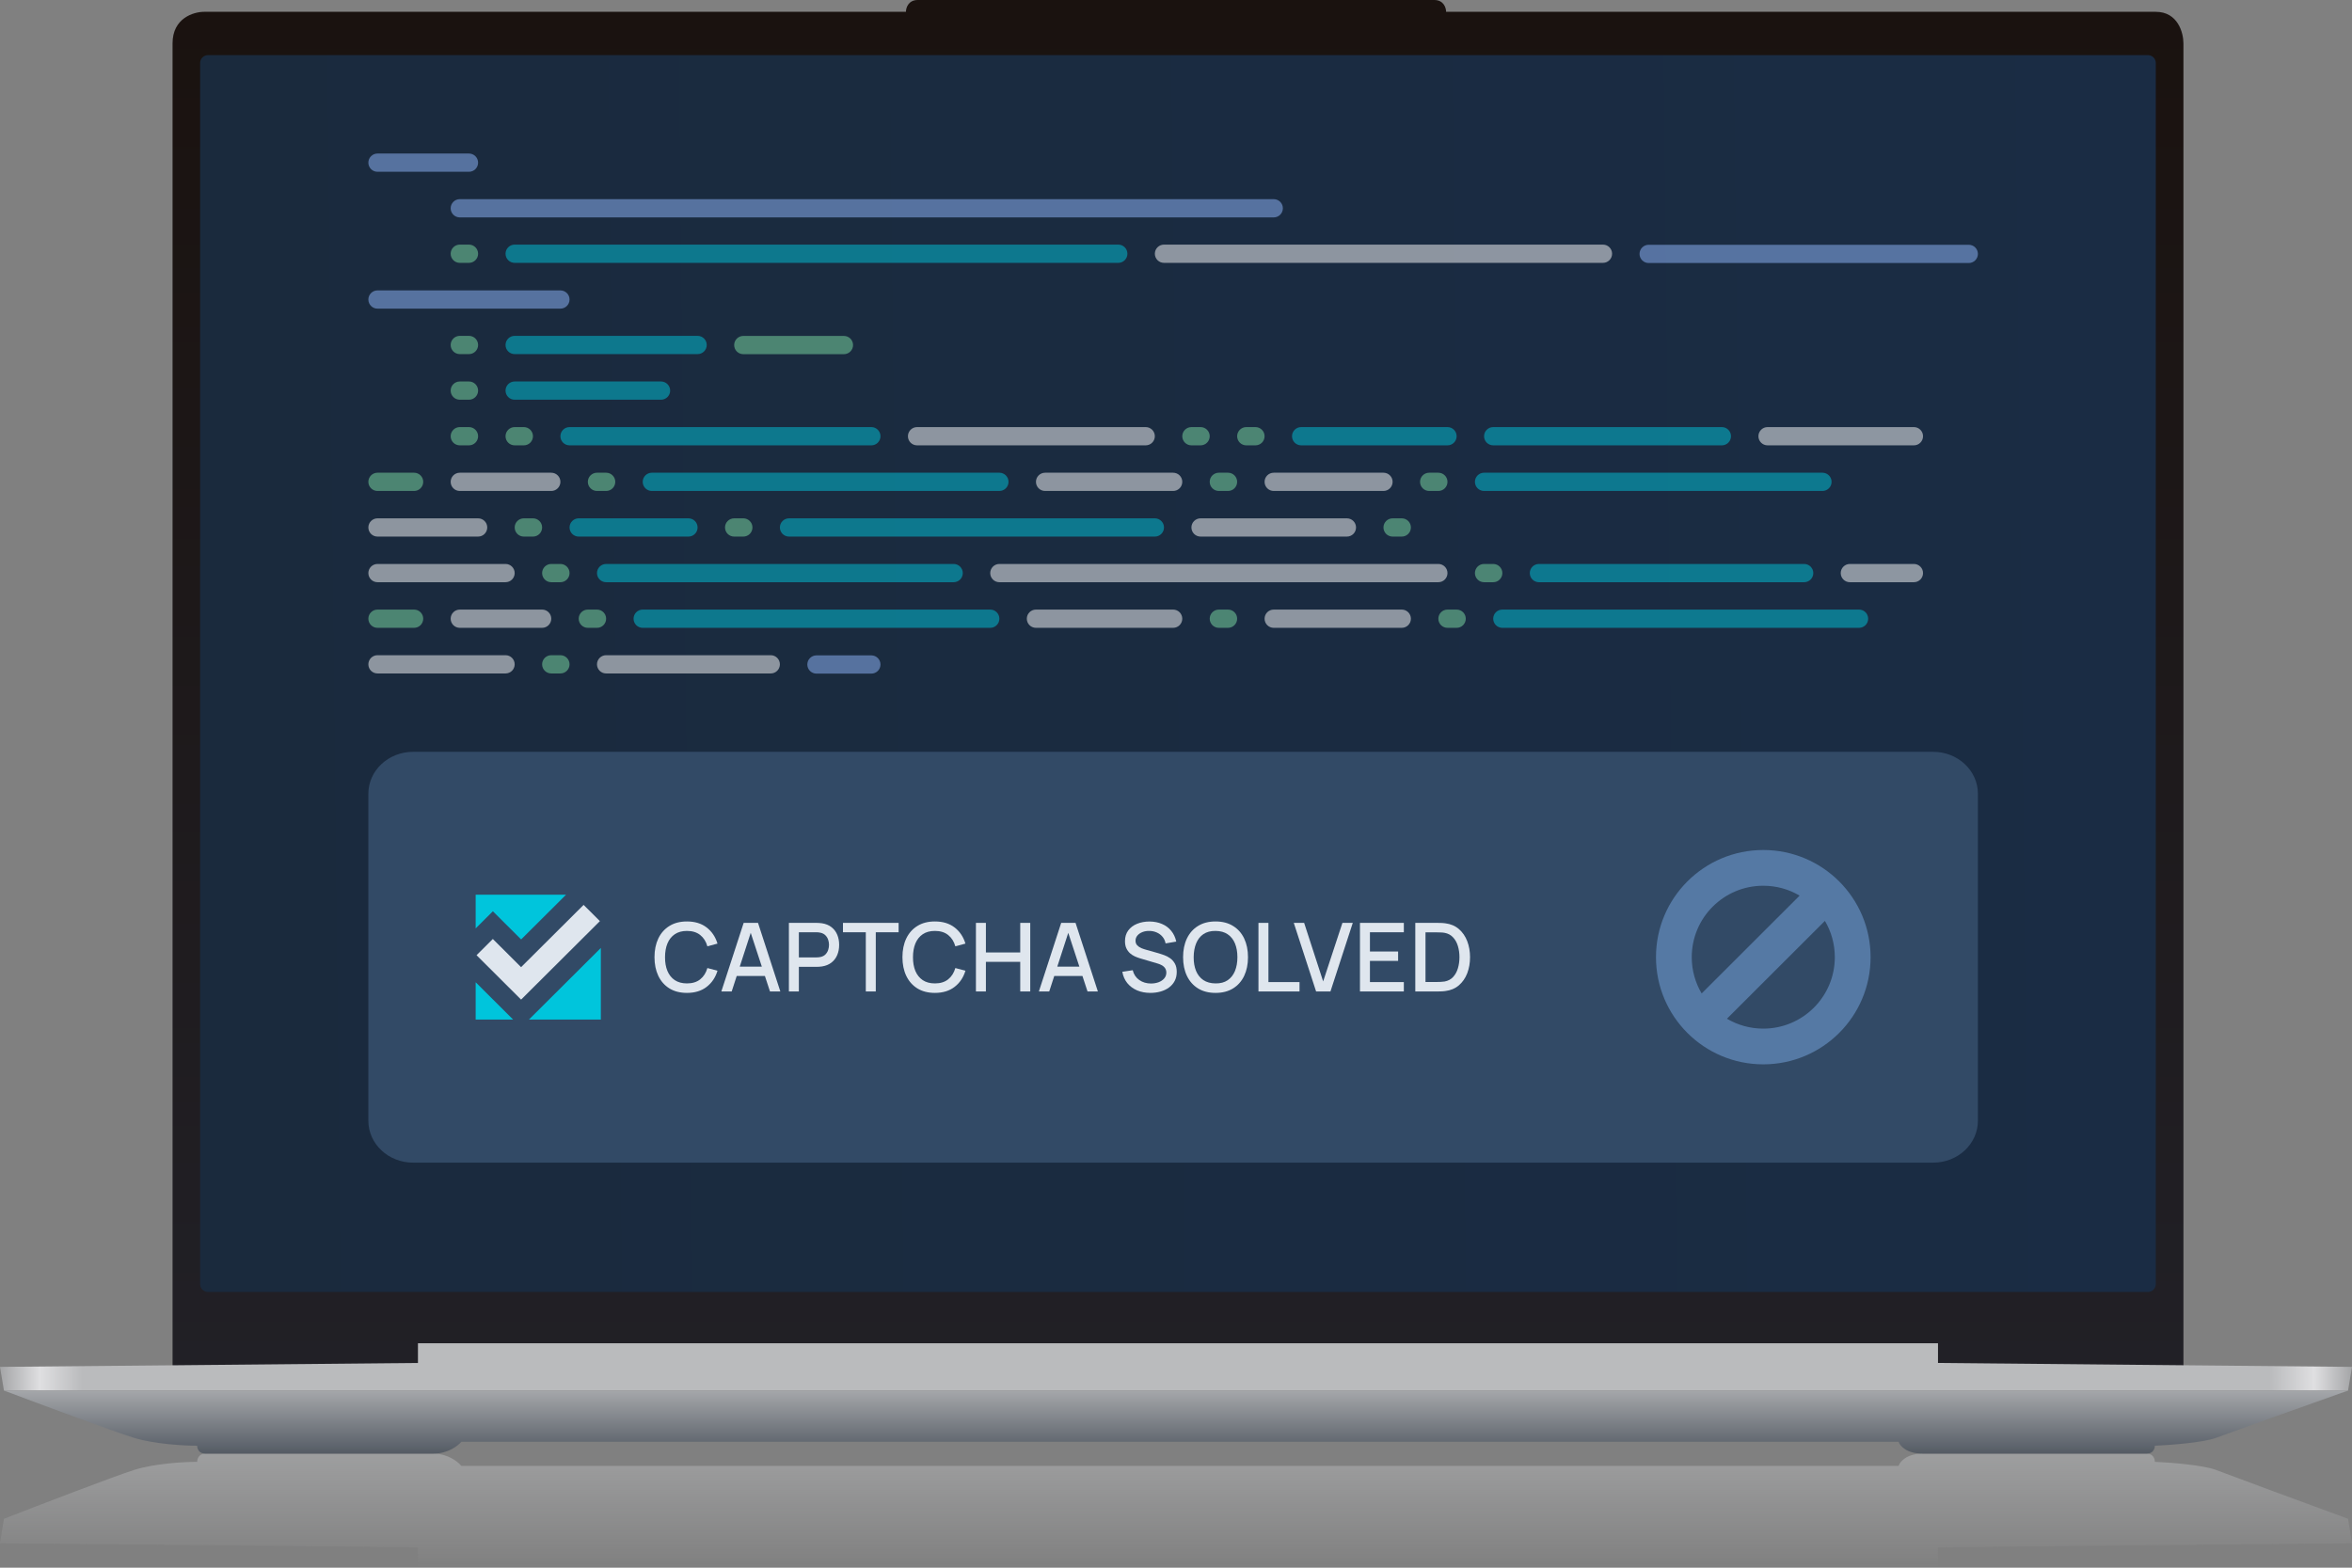<svg width="450" height="300" viewBox="0 0 450 300" fill="none" xmlns="http://www.w3.org/2000/svg">
<rect x="0" y="0" width="450" height="300" fill="#808080" stroke="none"/>
<path d="M33.014 8.292V262.318H417.749V8.292C417.749 6.282 416.693 2.261 412.468 2.261H276.679C276.679 1.508 276.227 0 274.416 0H175.592C173.782 0 173.329 1.508 173.329 2.261H39.049C37.038 2.261 33.014 3.467 33.014 8.292Z" fill="url(#paint0_linear_6619_13)"/>
<path d="M0 295.327L0.754 290.653L0.867 290.644H0.758C7.422 288.048 21.73 282.544 25.653 281.297C29.576 280.051 35.334 279.74 37.723 279.74C37.723 279.22 38.025 278.182 39.232 278.182H82.986C85.702 278.182 87.638 279.74 88.266 280.519H363.25C363.501 279.74 364.759 278.182 367.776 278.182H410.776C411.983 278.182 412.285 279.22 412.285 279.74C415.177 279.869 421.564 280.363 423.978 281.297C426.392 282.232 441.831 287.918 449.249 290.644H449.114L449.246 290.653L450 295.327L370.79 296.105V300H79.964V296.105L0 295.327Z" fill="url(#paint1_linear_6619_13)"/>
<path d="M0.754 266.097L0 261.574L79.964 260.82V257.051H370.79V260.82L450 261.574L449.246 266.097H0.754Z" fill="url(#paint2_linear_6619_13)"/>
<path d="M423.978 275.151C426.392 274.246 441.832 268.744 449.25 266.105H0.758C7.422 268.618 21.73 273.945 25.653 275.151C29.576 276.357 35.334 276.659 37.723 276.659C37.723 277.161 38.025 278.166 39.232 278.166H82.986C85.702 278.166 87.638 276.659 88.267 275.905H363.25C363.502 276.659 364.759 278.166 367.776 278.166H410.776C411.983 278.166 412.285 277.161 412.285 276.659C415.177 276.533 421.564 276.055 423.978 275.151Z" fill="url(#paint3_linear_6619_13)"/>
<path d="M38.288 12.056C38.288 11.223 38.964 10.548 39.797 10.548H410.953C411.786 10.548 412.462 11.223 412.462 12.056V245.73C412.462 246.563 411.786 247.238 410.953 247.238H39.797C38.964 247.238 38.288 246.563 38.288 245.73V12.056Z" fill="url(#paint4_linear_6619_13)"/>
<path d="M70.476 151.895C70.476 147.464 74.306 143.873 79.03 143.873H369.871C374.596 143.873 378.426 147.464 378.426 151.895V214.467C378.426 218.897 374.596 222.489 369.871 222.489H79.03C74.306 222.489 70.476 218.897 70.476 214.467V151.895Z" fill="#324A66"/>
<path fill-rule="evenodd" clip-rule="evenodd" d="M357.892 183.169C357.892 194.496 348.701 203.678 337.363 203.678C326.024 203.678 316.833 194.496 316.833 183.169C316.833 171.843 326.024 162.661 337.363 162.661C348.701 162.661 357.892 171.843 357.892 183.169ZM351.049 183.169C351.049 190.72 344.921 196.842 337.363 196.842C334.824 196.842 332.447 196.151 330.41 194.948L349.154 176.224C350.358 178.259 351.049 180.634 351.049 183.169ZM325.571 190.114L344.315 171.39C342.277 170.187 339.901 169.497 337.363 169.497C329.804 169.497 323.676 175.618 323.676 183.169C323.676 185.705 324.367 188.079 325.571 190.114Z" fill="#5579A4"/>
<path d="M99.699 191.289L114.778 176.269L111.66 173.164L99.699 185.08L94.291 179.688L91.177 182.793L99.699 191.289Z" fill="#DFE6EE"/>
<path d="M108.3 171.217H91.007V177.667L94.299 174.385L99.707 179.776L108.3 171.217Z" fill="#00C5DC"/>
<path d="M101.204 195.106H114.957V181.403L101.204 195.106Z" fill="#00C5DC"/>
<path d="M91.007 195.114H98.179L91.007 187.967V195.114Z" fill="#00C5DC"/>
<path d="M131.435 190.005C130.121 190.005 129.002 189.719 128.077 189.148C127.152 188.571 126.444 187.769 125.951 186.742C125.464 185.715 125.221 184.524 125.221 183.169C125.221 181.814 125.464 180.623 125.951 179.596C126.444 178.569 127.152 177.77 128.077 177.198C129.002 176.621 130.121 176.333 131.435 176.333C132.949 176.333 134.203 176.715 135.194 177.481C136.192 178.247 136.885 179.277 137.274 180.571L135.34 181.091C135.085 180.173 134.628 179.453 133.971 178.93C133.32 178.408 132.475 178.146 131.435 178.146C130.504 178.146 129.729 178.356 129.108 178.775C128.488 179.195 128.019 179.781 127.703 180.535C127.393 181.288 127.238 182.166 127.238 183.169C127.231 184.171 127.384 185.049 127.694 185.803C128.01 186.556 128.478 187.143 129.099 187.562C129.725 187.981 130.504 188.191 131.435 188.191C132.475 188.191 133.32 187.93 133.971 187.407C134.628 186.878 135.085 186.158 135.34 185.247L137.274 185.766C136.885 187.061 136.192 188.091 135.194 188.856C134.203 189.622 132.949 190.005 131.435 190.005Z" fill="#DFE6EE"/>
<path d="M138.012 189.731L142.283 176.606H145.029L149.299 189.731H147.319L143.387 177.754H143.879L139.992 189.731H138.012ZM140.23 186.769V184.983H147.091V186.769H140.23Z" fill="#DFE6EE"/>
<path d="M150.936 189.731V176.606H156.247C156.374 176.606 156.533 176.612 156.721 176.624C156.91 176.63 157.089 176.649 157.259 176.679C157.989 176.794 158.598 177.043 159.084 177.426C159.577 177.809 159.945 178.292 160.188 178.876C160.432 179.459 160.553 180.103 160.553 180.808C160.553 181.519 160.432 182.166 160.188 182.749C159.945 183.333 159.577 183.816 159.084 184.199C158.598 184.582 157.989 184.831 157.259 184.946C157.089 184.97 156.907 184.989 156.712 185.001C156.523 185.013 156.368 185.019 156.247 185.019H152.843V189.731H150.936ZM152.843 183.214H156.174C156.295 183.214 156.429 183.208 156.575 183.196C156.727 183.184 156.87 183.163 157.004 183.132C157.393 183.041 157.707 182.874 157.944 182.631C158.181 182.382 158.351 182.096 158.455 181.774C158.558 181.452 158.61 181.13 158.61 180.808C158.61 180.486 158.558 180.167 158.455 179.851C158.351 179.529 158.181 179.246 157.944 179.003C157.707 178.754 157.393 178.584 157.004 178.493C156.87 178.456 156.727 178.432 156.575 178.42C156.429 178.408 156.295 178.402 156.174 178.402H152.843V183.214Z" fill="#DFE6EE"/>
<path d="M165.653 189.731V178.402H161.282V176.606H171.931V178.402H167.56V189.731H165.653Z" fill="#DFE6EE"/>
<path d="M178.875 190.005C177.561 190.005 176.441 189.719 175.517 189.148C174.592 188.571 173.884 187.769 173.391 186.742C172.904 185.715 172.661 184.524 172.661 183.169C172.661 181.814 172.904 180.623 173.391 179.596C173.884 178.569 174.592 177.77 175.517 177.198C176.441 176.621 177.561 176.333 178.875 176.333C180.389 176.333 181.642 176.715 182.634 177.481C183.632 178.247 184.325 179.277 184.714 180.571L182.78 181.091C182.524 180.173 182.068 179.453 181.411 178.93C180.76 178.408 179.915 178.146 178.875 178.146C177.944 178.146 177.168 178.356 176.548 178.775C175.927 179.195 175.459 179.781 175.143 180.535C174.833 181.288 174.677 182.166 174.677 183.169C174.671 184.171 174.823 185.049 175.134 185.803C175.45 186.556 175.918 187.143 176.539 187.562C177.165 187.981 177.944 188.191 178.875 188.191C179.915 188.191 180.76 187.93 181.411 187.407C182.068 186.878 182.524 186.158 182.78 185.247L184.714 185.766C184.325 187.061 183.632 188.091 182.634 188.856C181.642 189.622 180.389 190.005 178.875 190.005Z" fill="#DFE6EE"/>
<path d="M186.721 189.731V176.606H188.628V182.266H195.198V176.606H197.114V189.731H195.198V184.062H188.628V189.731H186.721Z" fill="#DFE6EE"/>
<path d="M198.765 189.731L203.035 176.606H205.781L210.052 189.731H208.072L204.139 177.754H204.632L200.745 189.731H198.765ZM200.982 186.769V184.983H207.843V186.769H200.982Z" fill="#DFE6EE"/>
<path d="M220.105 190.005C219.162 190.005 218.31 189.844 217.55 189.522C216.796 189.194 216.172 188.729 215.679 188.127C215.193 187.52 214.876 186.799 214.73 185.967L216.72 185.666C216.92 186.468 217.34 187.094 217.979 187.544C218.618 187.987 219.363 188.209 220.214 188.209C220.743 188.209 221.23 188.127 221.674 187.963C222.118 187.793 222.474 187.553 222.742 187.243C223.015 186.927 223.152 186.55 223.152 186.113C223.152 185.876 223.11 185.666 223.025 185.484C222.946 185.302 222.833 185.144 222.687 185.01C222.547 184.87 222.374 184.752 222.167 184.654C221.966 184.551 221.744 184.463 221.501 184.39L218.134 183.397C217.805 183.299 217.471 183.175 217.13 183.023C216.79 182.865 216.476 182.661 216.19 182.412C215.911 182.157 215.682 181.844 215.506 181.473C215.33 181.097 215.241 180.641 215.241 180.106C215.241 179.298 215.448 178.614 215.862 178.055C216.282 177.49 216.847 177.065 217.559 176.779C218.271 176.487 219.068 176.342 219.95 176.342C220.838 176.354 221.632 176.512 222.331 176.816C223.037 177.119 223.621 177.557 224.083 178.128C224.551 178.693 224.874 179.38 225.05 180.188L223.006 180.535C222.915 180.042 222.72 179.62 222.422 179.268C222.124 178.909 221.759 178.636 221.327 178.447C220.896 178.253 220.427 178.152 219.922 178.146C219.436 178.134 218.989 178.207 218.581 178.365C218.18 178.523 217.857 178.745 217.614 179.031C217.377 179.316 217.258 179.644 217.258 180.015C217.258 180.38 217.364 180.674 217.577 180.899C217.79 181.124 218.052 181.303 218.362 181.437C218.678 181.564 218.992 181.671 219.302 181.756L221.729 182.44C222.033 182.525 222.377 182.64 222.76 182.786C223.149 182.926 223.523 183.123 223.882 183.378C224.247 183.634 224.548 183.974 224.786 184.399C225.023 184.819 225.141 185.347 225.141 185.985C225.141 186.648 225.008 187.231 224.74 187.735C224.472 188.234 224.104 188.653 223.636 188.993C223.174 189.327 222.638 189.58 222.03 189.75C221.422 189.92 220.78 190.005 220.105 190.005Z" fill="#DFE6EE"/>
<path d="M232.57 190.005C231.256 190.005 230.137 189.719 229.212 189.148C228.287 188.571 227.579 187.769 227.086 186.742C226.599 185.715 226.356 184.524 226.356 183.169C226.356 181.814 226.599 180.623 227.086 179.596C227.579 178.569 228.287 177.77 229.212 177.198C230.137 176.621 231.256 176.333 232.57 176.333C233.878 176.333 234.994 176.621 235.918 177.198C236.849 177.77 237.558 178.569 238.044 179.596C238.531 180.623 238.774 181.814 238.774 183.169C238.774 184.524 238.531 185.715 238.044 186.742C237.558 187.769 236.849 188.571 235.918 189.148C234.994 189.719 233.878 190.005 232.57 190.005ZM232.57 188.191C233.5 188.203 234.273 188 234.887 187.58C235.508 187.155 235.973 186.566 236.283 185.812C236.594 185.052 236.749 184.171 236.749 183.169C236.749 182.166 236.594 181.291 236.283 180.544C235.973 179.79 235.508 179.204 234.887 178.784C234.273 178.365 233.5 178.152 232.57 178.146C231.639 178.134 230.863 178.338 230.243 178.757C229.629 179.176 229.166 179.766 228.856 180.525C228.546 181.285 228.388 182.166 228.382 183.169C228.376 184.171 228.528 185.049 228.838 185.803C229.148 186.55 229.613 187.134 230.234 187.553C230.86 187.972 231.639 188.185 232.57 188.191Z" fill="#DFE6EE"/>
<path d="M240.777 189.731V176.606H242.684V187.936H248.633V189.731H240.777Z" fill="#DFE6EE"/>
<path d="M251.805 189.731L247.535 176.606H249.515L253.155 187.808L256.842 176.606H258.822L254.551 189.731H251.805Z" fill="#DFE6EE"/>
<path d="M260.198 189.731V176.606H268.592V178.402H262.105V182.084H267.497V183.88H262.105V187.936H268.592V189.731H260.198Z" fill="#DFE6EE"/>
<path d="M270.783 189.731V176.606H274.899C275.02 176.606 275.245 176.609 275.574 176.615C275.908 176.621 276.228 176.645 276.532 176.688C277.56 176.816 278.424 177.183 279.123 177.791C279.829 178.399 280.361 179.17 280.72 180.106C281.079 181.036 281.258 182.057 281.258 183.169C281.258 184.287 281.079 185.314 280.72 186.25C280.361 187.179 279.829 187.948 279.123 188.556C278.424 189.157 277.56 189.522 276.532 189.649C276.228 189.692 275.908 189.716 275.574 189.722C275.245 189.728 275.02 189.731 274.899 189.731H270.783ZM272.736 187.918H274.899C275.105 187.918 275.352 187.912 275.638 187.899C275.923 187.887 276.176 187.863 276.395 187.826C277.064 187.699 277.605 187.41 278.019 186.961C278.439 186.505 278.746 185.946 278.941 185.283C279.135 184.621 279.233 183.916 279.233 183.169C279.233 182.397 279.132 181.683 278.932 181.027C278.731 180.364 278.421 179.811 278.001 179.368C277.587 178.918 277.052 178.633 276.395 178.511C276.176 178.468 275.92 178.444 275.628 178.438C275.343 178.426 275.099 178.42 274.899 178.42H272.736V187.918Z" fill="#DFE6EE"/>
<g opacity="0.5">
<path d="M220.952 48.556C220.952 47.592 221.735 46.81 222.701 46.81H306.688C307.654 46.81 308.437 47.592 308.437 48.556C308.437 49.52 307.654 50.302 306.688 50.302H222.701C221.735 50.302 220.952 49.52 220.952 48.556Z" fill="white"/>
<path d="M173.71 83.478C173.71 82.513 174.493 81.731 175.459 81.731H219.202C220.168 81.731 220.952 82.513 220.952 83.478C220.952 84.442 220.168 85.224 219.202 85.224H175.459C174.493 85.224 173.71 84.442 173.71 83.478Z" fill="white"/>
<path d="M336.433 83.478C336.433 82.513 337.216 81.731 338.182 81.731H366.178C367.144 81.731 367.928 82.513 367.928 83.478C367.928 84.442 367.144 85.224 366.178 85.224H338.182C337.216 85.224 336.433 84.442 336.433 83.478Z" fill="white"/>
<path d="M87.974 90.462C87.007 90.462 86.224 91.244 86.224 92.208C86.224 93.172 87.007 93.954 87.974 93.954H105.471C106.437 93.954 107.22 93.172 107.22 92.208C107.22 91.244 106.437 90.462 105.471 90.462H87.974Z" fill="white"/>
<path d="M199.955 90.462C198.989 90.462 198.205 91.244 198.205 92.208C198.205 93.172 198.989 93.954 199.955 93.954H224.451C225.417 93.954 226.201 93.172 226.201 92.208C226.201 91.244 225.417 90.462 224.451 90.462H199.955Z" fill="white"/>
<path d="M241.948 92.208C241.948 91.244 242.732 90.462 243.698 90.462H264.695C265.661 90.462 266.444 91.244 266.444 92.208C266.444 93.172 265.661 93.954 264.695 93.954H243.698C242.732 93.954 241.948 93.172 241.948 92.208Z" fill="white"/>
<path d="M72.226 99.192C71.26 99.192 70.477 99.974 70.477 100.938C70.477 101.903 71.26 102.684 72.226 102.684H91.473C92.439 102.684 93.223 101.903 93.223 100.938C93.223 99.974 92.439 99.192 91.473 99.192H72.226Z" fill="white"/>
<path d="M227.951 100.938C227.951 99.974 228.734 99.192 229.7 99.192H257.696C258.662 99.192 259.445 99.974 259.445 100.938C259.445 101.903 258.662 102.684 257.696 102.684H229.7C228.734 102.684 227.951 101.903 227.951 100.938Z" fill="white"/>
<path d="M72.226 107.923C71.26 107.923 70.477 108.704 70.477 109.669C70.477 110.633 71.26 111.415 72.226 111.415H96.722C97.689 111.415 98.472 110.633 98.472 109.669C98.472 108.704 97.689 107.923 96.722 107.923H72.226Z" fill="white"/>
<path d="M189.457 109.669C189.457 108.704 190.24 107.923 191.207 107.923H275.193C276.159 107.923 276.942 108.704 276.942 109.669C276.942 110.633 276.159 111.415 275.193 111.415H191.207C190.24 111.415 189.457 110.633 189.457 109.669Z" fill="white"/>
<path d="M353.93 107.923C352.964 107.923 352.18 108.704 352.18 109.669C352.18 110.633 352.964 111.415 353.93 111.415H366.178C367.144 111.415 367.928 110.633 367.928 109.669C367.928 108.704 367.144 107.923 366.178 107.923H353.93Z" fill="white"/>
<path d="M86.224 118.399C86.224 117.435 87.007 116.653 87.974 116.653H103.721C104.687 116.653 105.471 117.435 105.471 118.399C105.471 119.363 104.687 120.145 103.721 120.145H87.974C87.007 120.145 86.224 119.363 86.224 118.399Z" fill="white"/>
<path d="M196.456 118.399C196.456 117.435 197.239 116.653 198.205 116.653H224.451C225.417 116.653 226.201 117.435 226.201 118.399C226.201 119.363 225.417 120.145 224.451 120.145H198.205C197.239 120.145 196.456 119.363 196.456 118.399Z" fill="white"/>
<path d="M241.948 118.399C241.948 117.435 242.732 116.653 243.698 116.653H268.194C269.16 116.653 269.944 117.435 269.944 118.399C269.944 119.363 269.16 120.145 268.194 120.145H243.698C242.732 120.145 241.948 119.363 241.948 118.399Z" fill="white"/>
<path d="M70.477 127.129C70.477 126.165 71.26 125.383 72.226 125.383H96.722C97.689 125.383 98.472 126.165 98.472 127.129C98.472 128.094 97.689 128.876 96.722 128.876H72.226C71.26 128.876 70.477 128.094 70.477 127.129Z" fill="white"/>
<path d="M114.219 127.129C114.219 126.165 115.003 125.383 115.969 125.383H147.464C148.43 125.383 149.214 126.165 149.214 127.129C149.214 128.094 148.43 128.876 147.464 128.876H115.969C115.003 128.876 114.219 128.094 114.219 127.129Z" fill="white"/>
<path d="M96.722 48.556C96.722 47.592 97.506 46.81 98.472 46.81H213.953C214.92 46.81 215.703 47.592 215.703 48.556C215.703 49.52 214.92 50.302 213.953 50.302H98.472C97.506 50.302 96.722 49.52 96.722 48.556Z" fill="#00C5DC"/>
<path d="M96.722 66.017C96.722 65.052 97.506 64.271 98.472 64.271H133.466C134.433 64.271 135.216 65.052 135.216 66.017C135.216 66.981 134.433 67.763 133.466 67.763H98.472C97.506 67.763 96.722 66.981 96.722 66.017Z" fill="#00C5DC"/>
<path d="M96.722 74.747C96.722 73.783 97.506 73.001 98.472 73.001H126.468C127.434 73.001 128.217 73.783 128.217 74.747C128.217 75.712 127.434 76.493 126.468 76.493H98.472C97.506 76.493 96.722 75.712 96.722 74.747Z" fill="#00C5DC"/>
<path d="M107.221 83.478C107.221 82.513 108.004 81.731 108.97 81.731H166.711C167.677 81.731 168.461 82.513 168.461 83.478C168.461 84.442 167.677 85.224 166.711 85.224H108.97C108.004 85.224 107.221 84.442 107.221 83.478Z" fill="#00C5DC"/>
<path d="M247.198 83.478C247.198 82.513 247.981 81.731 248.947 81.731H276.943C277.909 81.731 278.693 82.513 278.693 83.478C278.693 84.442 277.909 85.224 276.943 85.224H248.947C247.981 85.224 247.198 84.442 247.198 83.478Z" fill="#00C5DC"/>
<path d="M283.942 83.478C283.942 82.513 284.725 81.731 285.691 81.731H329.434C330.401 81.731 331.184 82.513 331.184 83.478C331.184 84.442 330.401 85.224 329.434 85.224H285.691C284.725 85.224 283.942 84.442 283.942 83.478Z" fill="#00C5DC"/>
<path d="M122.968 92.208C122.968 91.244 123.752 90.462 124.718 90.462H191.207C192.173 90.462 192.957 91.244 192.957 92.208C192.957 93.172 192.173 93.954 191.207 93.954H124.718C123.752 93.954 122.968 93.172 122.968 92.208Z" fill="#00C5DC"/>
<path d="M282.192 92.208C282.192 91.244 282.975 90.462 283.942 90.462H348.681C349.647 90.462 350.431 91.244 350.431 92.208C350.431 93.172 349.647 93.954 348.681 93.954H283.942C282.975 93.954 282.192 93.172 282.192 92.208Z" fill="#00C5DC"/>
<path d="M121.218 118.399C121.218 117.435 122.002 116.653 122.968 116.653H189.457C190.424 116.653 191.207 117.435 191.207 118.399C191.207 119.363 190.424 120.145 189.457 120.145H122.968C122.002 120.145 121.218 119.363 121.218 118.399Z" fill="#00C5DC"/>
<path d="M108.97 100.938C108.97 99.974 109.754 99.192 110.72 99.192H131.717C132.683 99.192 133.466 99.974 133.466 100.938C133.466 101.903 132.683 102.684 131.717 102.684H110.72C109.754 102.684 108.97 101.903 108.97 100.938Z" fill="#00C5DC"/>
<path d="M149.214 100.938C149.214 99.974 149.997 99.192 150.964 99.192H220.952C221.918 99.192 222.702 99.974 222.702 100.938C222.702 101.903 221.918 102.684 220.952 102.684H150.964C149.997 102.684 149.214 101.903 149.214 100.938Z" fill="#00C5DC"/>
<path d="M114.22 109.669C114.22 108.704 115.003 107.923 115.969 107.923H182.458C183.425 107.923 184.208 108.704 184.208 109.669C184.208 110.633 183.425 111.415 182.458 111.415H115.969C115.003 111.415 114.22 110.633 114.22 109.669Z" fill="#00C5DC"/>
<path d="M292.69 109.669C292.69 108.704 293.474 107.923 294.44 107.923H345.182C346.148 107.923 346.931 108.704 346.931 109.669C346.931 110.633 346.148 111.415 345.182 111.415H294.44C293.474 111.415 292.69 110.633 292.69 109.669Z" fill="#00C5DC"/>
<path d="M285.691 118.399C285.691 117.435 286.475 116.653 287.441 116.653H355.68C356.646 116.653 357.43 117.435 357.43 118.399C357.43 119.363 356.646 120.145 355.68 120.145H287.441C286.475 120.145 285.691 119.363 285.691 118.399Z" fill="#00C5DC"/>
<path d="M231.45 118.399C231.45 117.435 232.233 116.653 233.2 116.653H234.949C235.916 116.653 236.699 117.435 236.699 118.399C236.699 119.363 235.916 120.145 234.949 120.145H233.2C232.233 120.145 231.45 119.363 231.45 118.399Z" fill="#7EDFA6"/>
<path d="M275.193 118.399C275.193 117.435 275.976 116.653 276.943 116.653H278.692C279.659 116.653 280.442 117.435 280.442 118.399C280.442 119.363 279.659 120.145 278.692 120.145H276.943C275.976 120.145 275.193 119.363 275.193 118.399Z" fill="#7EDFA6"/>
<path d="M70.477 118.399C70.477 117.435 71.26 116.653 72.226 116.653H79.225C80.191 116.653 80.975 117.435 80.975 118.399C80.975 119.363 80.191 120.145 79.225 120.145H72.226C71.26 120.145 70.477 119.363 70.477 118.399Z" fill="#7EDFA6"/>
<path d="M70.477 92.208C70.477 91.244 71.26 90.462 72.226 90.462H79.225C80.191 90.462 80.975 91.244 80.975 92.208C80.975 93.172 80.191 93.954 79.225 93.954H72.226C71.26 93.954 70.477 93.172 70.477 92.208Z" fill="#7EDFA6"/>
<path d="M86.224 48.556C86.224 47.592 87.007 46.81 87.974 46.81H89.723C90.69 46.81 91.473 47.592 91.473 48.556C91.473 49.52 90.69 50.302 89.723 50.302H87.974C87.007 50.302 86.224 49.52 86.224 48.556Z" fill="#7EDFA6"/>
<path d="M86.224 66.017C86.224 65.052 87.007 64.271 87.974 64.271H89.723C90.69 64.271 91.473 65.052 91.473 66.017C91.473 66.981 90.69 67.763 89.723 67.763H87.974C87.007 67.763 86.224 66.981 86.224 66.017Z" fill="#7EDFA6"/>
<path d="M86.224 74.747C86.224 73.783 87.007 73.001 87.974 73.001H89.723C90.69 73.001 91.473 73.783 91.473 74.747C91.473 75.712 90.69 76.493 89.723 76.493H87.974C87.007 76.493 86.224 75.712 86.224 74.747Z" fill="#7EDFA6"/>
<path d="M86.224 83.478C86.224 82.513 87.007 81.731 87.974 81.731H89.723C90.69 81.731 91.473 82.513 91.473 83.478C91.473 84.442 90.69 85.224 89.723 85.224H87.974C87.007 85.224 86.224 84.442 86.224 83.478Z" fill="#7EDFA6"/>
<path d="M96.722 83.478C96.722 82.513 97.506 81.731 98.472 81.731H100.222C101.188 81.731 101.971 82.513 101.971 83.478C101.971 84.442 101.188 85.224 100.222 85.224H98.472C97.506 85.224 96.722 84.442 96.722 83.478Z" fill="#7EDFA6"/>
<path d="M226.201 83.478C226.201 82.513 226.984 81.731 227.951 81.731H229.7C230.667 81.731 231.45 82.513 231.45 83.478C231.45 84.442 230.667 85.224 229.7 85.224H227.951C226.984 85.224 226.201 84.442 226.201 83.478Z" fill="#7EDFA6"/>
<path d="M236.699 83.478C236.699 82.513 237.483 81.731 238.449 81.731H240.199C241.165 81.731 241.948 82.513 241.948 83.478C241.948 84.442 241.165 85.224 240.199 85.224H238.449C237.483 85.224 236.699 84.442 236.699 83.478Z" fill="#7EDFA6"/>
<path d="M112.47 92.208C112.47 91.244 113.253 90.462 114.219 90.462H115.969C116.935 90.462 117.719 91.244 117.719 92.208C117.719 93.172 116.935 93.954 115.969 93.954H114.219C113.253 93.954 112.47 93.172 112.47 92.208Z" fill="#7EDFA6"/>
<path d="M231.45 92.208C231.45 91.244 232.233 90.462 233.2 90.462H234.949C235.916 90.462 236.699 91.244 236.699 92.208C236.699 93.172 235.916 93.954 234.949 93.954H233.2C232.233 93.954 231.45 93.172 231.45 92.208Z" fill="#7EDFA6"/>
<path d="M271.693 92.208C271.693 91.244 272.477 90.462 273.443 90.462H275.193C276.159 90.462 276.943 91.244 276.943 92.208C276.943 93.172 276.159 93.954 275.193 93.954H273.443C272.477 93.954 271.693 93.172 271.693 92.208Z" fill="#7EDFA6"/>
<path d="M98.472 100.938C98.472 99.974 99.255 99.192 100.222 99.192H101.971C102.938 99.192 103.721 99.974 103.721 100.938C103.721 101.903 102.938 102.684 101.971 102.684H100.222C99.255 102.684 98.472 101.903 98.472 100.938Z" fill="#7EDFA6"/>
<path d="M138.715 100.938C138.715 99.974 139.499 99.192 140.465 99.192H142.215C143.181 99.192 143.964 99.974 143.964 100.938C143.964 101.903 143.181 102.684 142.215 102.684H140.465C139.499 102.684 138.715 101.903 138.715 100.938Z" fill="#7EDFA6"/>
<path d="M264.695 100.938C264.695 99.974 265.478 99.192 266.444 99.192H268.194C269.16 99.192 269.944 99.974 269.944 100.938C269.944 101.903 269.16 102.684 268.194 102.684H266.444C265.478 102.684 264.695 101.903 264.695 100.938Z" fill="#7EDFA6"/>
<path d="M103.721 109.669C103.721 108.704 104.504 107.923 105.471 107.923H107.22C108.187 107.923 108.97 108.704 108.97 109.669C108.97 110.633 108.187 111.415 107.22 111.415H105.471C104.504 111.415 103.721 110.633 103.721 109.669Z" fill="#7EDFA6"/>
<path d="M282.192 109.669C282.192 108.704 282.975 107.923 283.941 107.923H285.691C286.657 107.923 287.441 108.704 287.441 109.669C287.441 110.633 286.657 111.415 285.691 111.415H283.941C282.975 111.415 282.192 110.633 282.192 109.669Z" fill="#7EDFA6"/>
<path d="M110.72 118.399C110.72 117.435 111.503 116.653 112.47 116.653H114.219C115.186 116.653 115.969 117.435 115.969 118.399C115.969 119.363 115.186 120.145 114.219 120.145H112.47C111.503 120.145 110.72 119.363 110.72 118.399Z" fill="#7EDFA6"/>
<path d="M103.721 127.129C103.721 126.165 104.504 125.383 105.471 125.383H107.22C108.187 125.383 108.97 126.165 108.97 127.129C108.97 128.094 108.187 128.875 107.22 128.875H105.471C104.504 128.875 103.721 128.094 103.721 127.129Z" fill="#7EDFA6"/>
<path d="M140.466 66.031C140.466 65.066 141.249 64.285 142.216 64.285H161.463C162.429 64.285 163.212 65.066 163.212 66.031C163.212 66.995 162.429 67.777 161.463 67.777H142.216C141.249 67.777 140.466 66.995 140.466 66.031Z" fill="#7EDFA6"/>
<path d="M70.476 31.127C70.476 30.163 71.26 29.381 72.226 29.381H89.723C90.689 29.381 91.473 30.163 91.473 31.127C91.473 32.091 90.689 32.873 89.723 32.873H72.226C71.26 32.873 70.476 32.091 70.476 31.127Z" fill="#92B9FF"/>
<path d="M86.224 39.857C86.224 38.893 87.007 38.111 87.973 38.111H243.698C244.664 38.111 245.447 38.893 245.447 39.857C245.447 40.822 244.664 41.603 243.698 41.603H87.973C87.007 41.603 86.224 40.822 86.224 39.857Z" fill="#92B9FF"/>
<path d="M315.436 46.842C314.47 46.842 313.686 47.623 313.686 48.588C313.686 49.552 314.47 50.334 315.436 50.334H376.676C377.642 50.334 378.426 49.552 378.426 48.588C378.426 47.623 377.642 46.842 376.676 46.842H315.436Z" fill="#92B9FF"/>
<path d="M154.462 127.161C154.462 126.197 155.246 125.415 156.212 125.415H166.71C167.677 125.415 168.46 126.197 168.46 127.161C168.46 128.125 167.677 128.907 166.71 128.907H156.212C155.246 128.907 154.462 128.125 154.462 127.161Z" fill="#92B9FF"/>
<path d="M72.226 55.572C71.26 55.572 70.476 56.354 70.476 57.318C70.476 58.282 71.26 59.064 72.226 59.064H107.22C108.187 59.064 108.97 58.282 108.97 57.318C108.97 56.354 108.187 55.572 107.22 55.572H72.226Z" fill="#92B9FF"/>
</g>
<defs>
<linearGradient id="paint0_linear_6619_13" x1="225.382" y1="0" x2="225.382" y2="262.318" gradientUnits="userSpaceOnUse">
<stop stop-color="#1A120F"/>
<stop offset="1" stop-color="#212026"/>
</linearGradient>
<linearGradient id="paint1_linear_6619_13" x1="234.545" y1="278.864" x2="234.545" y2="300" gradientUnits="userSpaceOnUse">
<stop stop-color="#BABBBD" stop-opacity="0.5"/>
<stop offset="1" stop-color="#BABBBD" stop-opacity="0"/>
</linearGradient>
<linearGradient id="paint2_linear_6619_13" x1="0" y1="261.3" x2="450" y2="261.3" gradientUnits="userSpaceOnUse">
<stop stop-color="#A4A5A7"/>
<stop offset="0.017" stop-color="#DFDFE1"/>
<stop offset="0.035" stop-color="#BABBBD"/>
<stop offset="0.965" stop-color="#BABBBD"/>
<stop offset="0.984" stop-color="#DFDFE1"/>
<stop offset="1" stop-color="#A4A5A7"/>
</linearGradient>
<linearGradient id="paint3_linear_6619_13" x1="225.381" y1="266.105" x2="225.381" y2="281.181" gradientUnits="userSpaceOnUse">
<stop stop-color="#A5A7AA"/>
<stop offset="1" stop-color="#404853"/>
</linearGradient>
<linearGradient id="paint4_linear_6619_13" x1="412.462" y1="10.548" x2="35.735" y2="14.684" gradientUnits="userSpaceOnUse">
<stop stop-color="#1A2C44"/>
<stop offset="1" stop-color="#1A2A3D"/>
</linearGradient>
</defs>
</svg>
